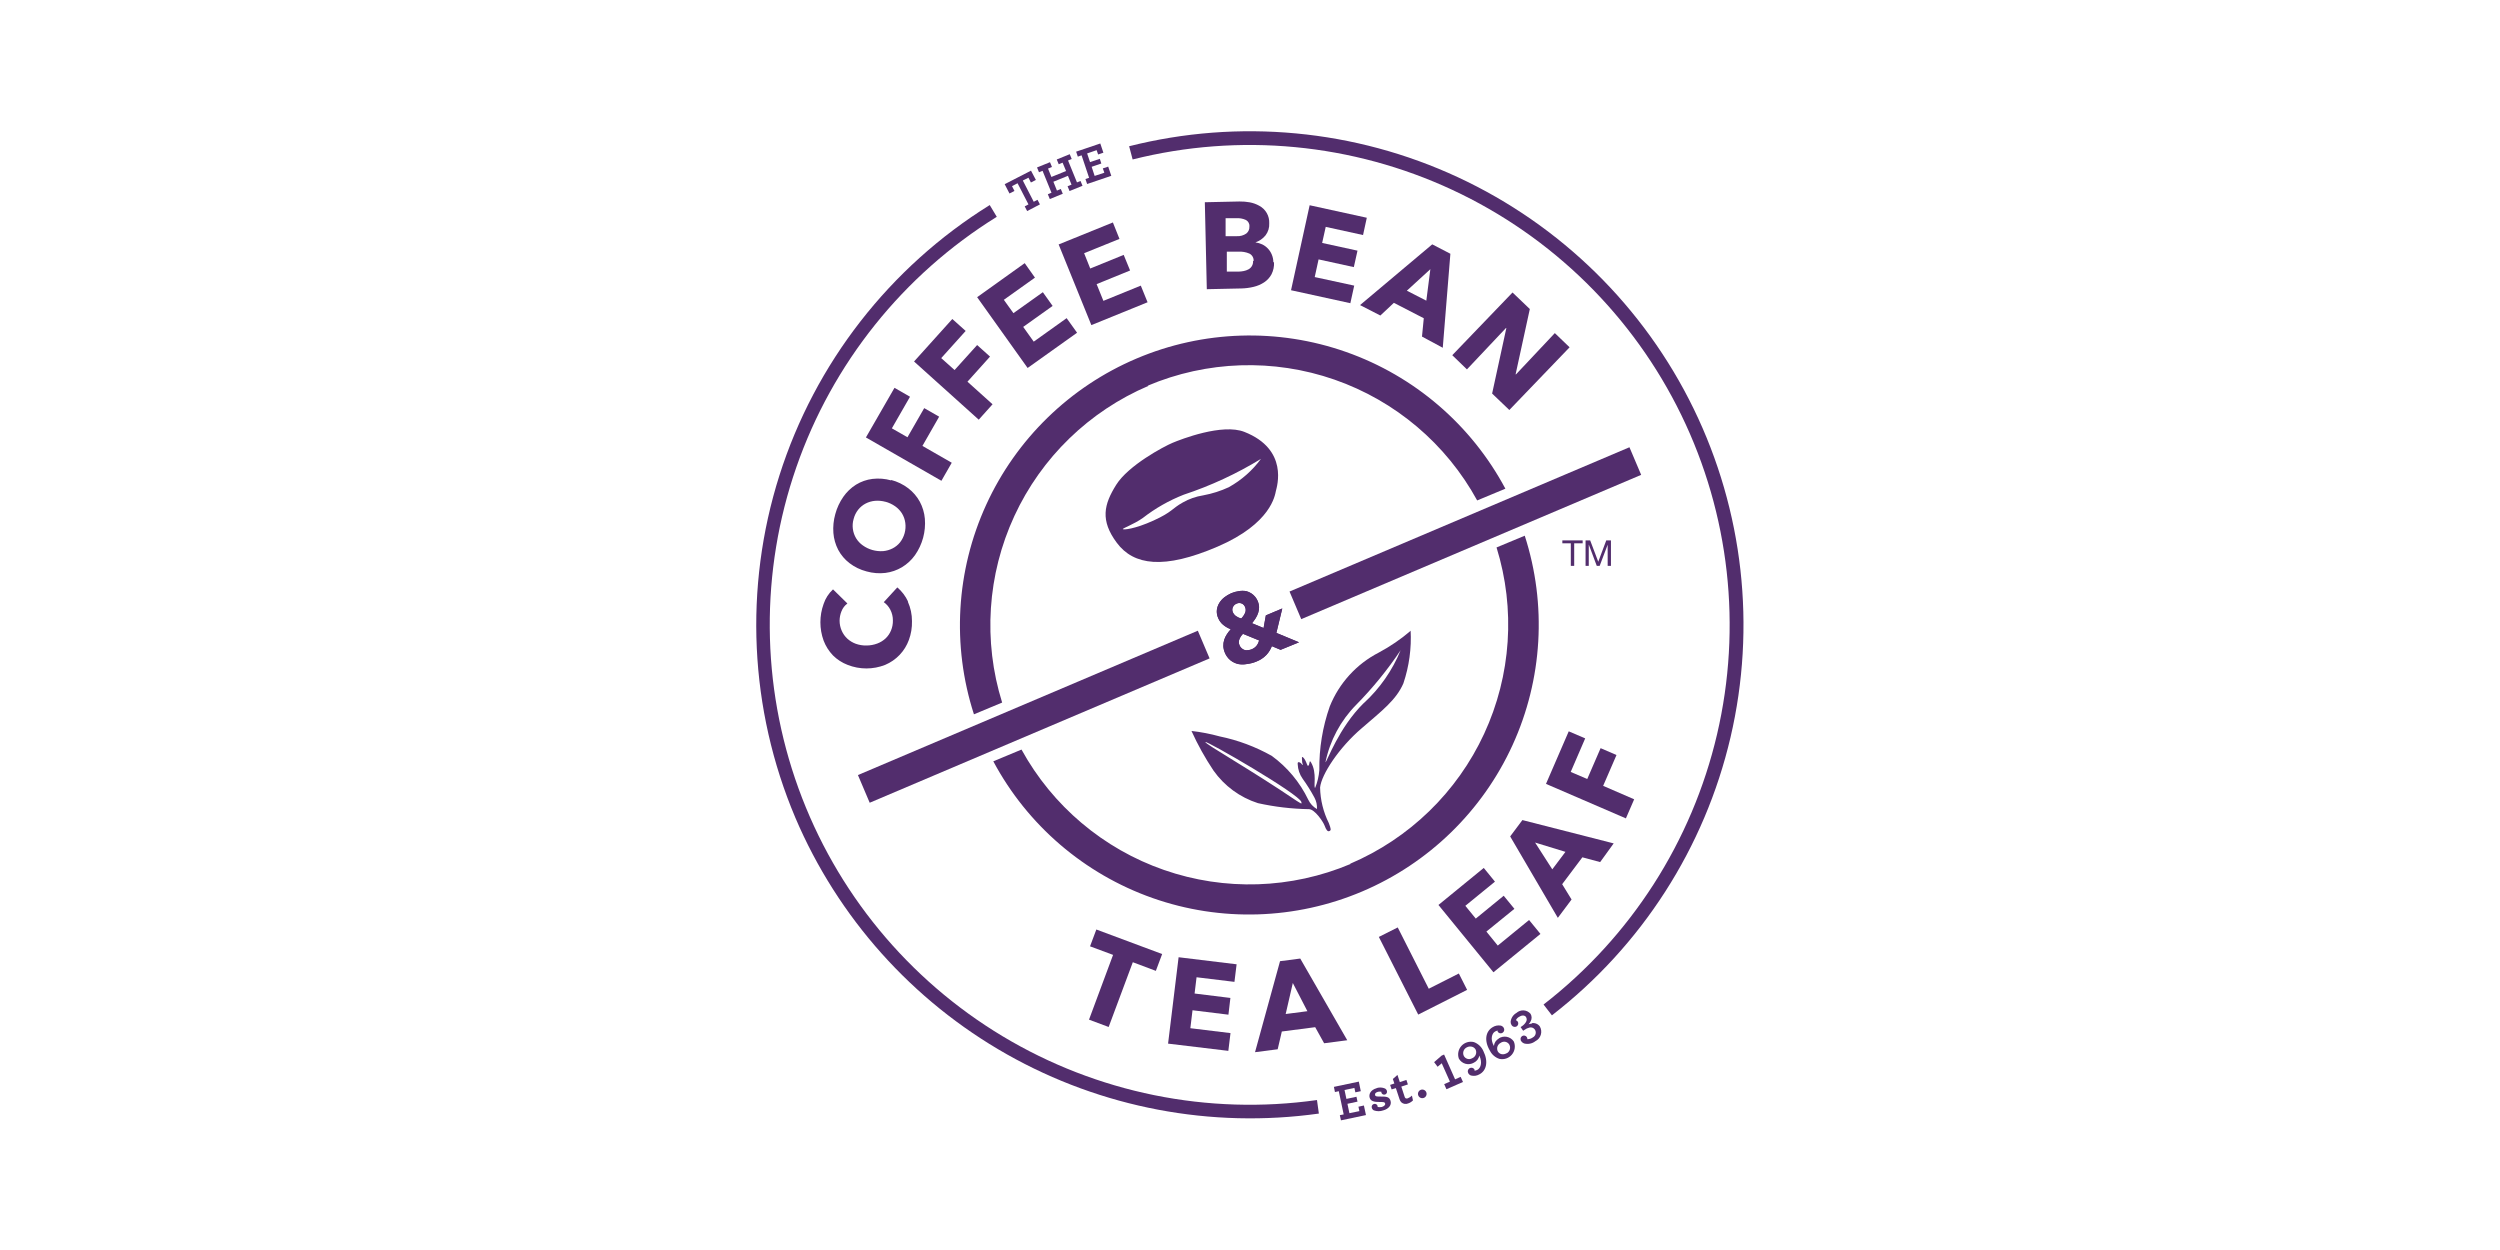 <svg width="800" height="400" viewBox="0 0 800 400" fill="none" xmlns="http://www.w3.org/2000/svg">
<path d="M362.501 307.909L354.77 328.637L348.482 326.29L356.184 305.563L348.813 302.825L350.829 297.44L371.887 305.292L369.872 310.677L362.501 307.909Z" fill="#522D6D"/>
<path d="M373.783 333.962L377.153 306.315L395.714 308.572L395.022 314.197L382.898 312.723L382.267 317.928L393.728 319.341L393.097 324.696L381.605 323.282L380.913 329.028L393.759 330.593L393.067 336.278L373.783 333.962Z" fill="#522D6D"/>
<path d="M413.703 314.558L411.417 324.485L418.366 323.583L413.703 314.558ZM423.721 333.841L420.863 328.697L410.183 330.081L408.859 335.767L401.609 336.699L409.611 307.579L416.079 306.736L431.121 332.879L423.721 333.841Z" fill="#522D6D"/>
<path d="M453.833 324.667L441.229 299.818L447.275 296.779L457.203 316.394L466.829 311.52L469.477 316.755L453.833 324.667Z" fill="#522D6D"/>
<path d="M477.901 311.129L460.303 289.589L474.803 277.736L478.383 282.128L468.907 289.86L472.246 293.951L481.181 286.641L484.61 290.823L475.645 298.103L479.285 302.585L489.303 294.402L492.943 298.855L477.901 311.129Z" fill="#522D6D"/>
<path d="M491.228 269.614L496.733 278.187L500.945 272.592L491.228 269.614ZM512.046 275.871L506.36 274.337L499.892 282.941L502.9 287.844L498.508 293.711L483.256 267.658L487.167 262.424L516.377 269.885L512.046 275.871Z" fill="#522D6D"/>
<path d="M502.629 247.021L507.923 249.278L512.195 239.41L517.279 241.606L513.007 251.474L522.935 255.776L520.288 261.883L494.717 250.842L501.997 234.025L507.262 236.282L502.629 247.021Z" fill="#522D6D"/>
<path d="M290.511 192.54C291.391 194.498 291.843 196.621 291.834 198.768C291.887 200.818 291.55 202.86 290.842 204.784C290.195 206.563 289.188 208.19 287.883 209.562C286.579 210.933 285.005 212.021 283.261 212.756C279.396 214.288 275.092 214.288 271.227 212.756C269.481 212.089 267.893 211.064 266.565 209.748C265.254 208.381 264.23 206.765 263.556 204.995C262.182 201.205 262.182 197.052 263.556 193.262C264.148 191.478 265.183 189.874 266.565 188.599L271.167 193.112C270.312 193.748 269.654 194.614 269.272 195.609C268.884 196.565 268.68 197.586 268.67 198.617C268.67 199.737 268.906 200.844 269.362 201.866C269.783 202.824 270.398 203.684 271.167 204.393C271.956 205.105 272.876 205.656 273.875 206.018C274.965 206.404 276.117 206.588 277.274 206.559C278.456 206.56 279.628 206.346 280.734 205.928C281.727 205.558 282.637 204.996 283.411 204.273C284.154 203.561 284.739 202.7 285.126 201.746C285.546 200.736 285.75 199.65 285.728 198.557C285.737 197.342 285.448 196.144 284.885 195.067C284.39 194.123 283.679 193.308 282.809 192.691L287.141 187.968C288.596 189.207 289.766 190.747 290.571 192.48" fill="#522D6D"/>
<path d="M283.412 160.592C282.307 160.28 281.156 160.168 280.012 160.261C278.962 160.352 277.94 160.648 277.004 161.133C276.085 161.614 275.276 162.28 274.627 163.089C273.928 163.976 273.426 165.001 273.153 166.097C272.856 167.126 272.775 168.204 272.915 169.266C273.054 170.327 273.412 171.348 273.966 172.264C274.522 173.167 275.26 173.946 276.132 174.551C277.044 175.201 278.062 175.689 279.14 175.995C280.273 176.319 281.454 176.441 282.63 176.356C283.679 176.261 284.701 175.965 285.638 175.483C286.556 175.015 287.366 174.359 288.014 173.558C288.694 172.683 289.192 171.682 289.481 170.613C289.771 169.544 289.845 168.428 289.699 167.331C289.563 166.265 289.204 165.24 288.646 164.322C288.074 163.413 287.328 162.626 286.45 162.006C285.482 161.331 284.403 160.832 283.261 160.532M285.156 153.582C287.153 154.097 289.025 155.007 290.662 156.26C292.168 157.414 293.418 158.869 294.332 160.532C295.236 162.218 295.788 164.071 295.956 165.977C296.297 170.117 295.18 174.246 292.798 177.649C291.688 179.2 290.276 180.51 288.646 181.5C287.018 182.474 285.204 183.099 283.321 183.335C281.304 183.57 279.259 183.407 277.305 182.854C275.308 182.342 273.435 181.431 271.8 180.176C270.319 179.032 269.099 177.586 268.22 175.934C267.355 174.259 266.834 172.429 266.685 170.549C266.534 168.524 266.737 166.488 267.287 164.533C267.817 162.541 268.693 160.657 269.874 158.967C270.953 157.414 272.334 156.094 273.935 155.087C275.53 154.109 277.314 153.483 279.17 153.252C281.188 153.009 283.233 153.172 285.187 153.733" fill="#522D6D"/>
<path d="M285.397 137.066L290.391 139.924L295.745 130.599L300.529 133.336L295.174 142.692L304.56 148.077L301.251 153.853L277.094 139.985L286.239 124.101L291.203 126.959L285.397 137.066Z" fill="#522D6D"/>
<path d="M301.192 114.595L305.464 118.415L312.684 110.413L316.805 114.113L309.585 122.146L317.618 129.366L313.195 134.299L292.498 115.678L304.742 102.08L309.014 105.901L301.192 114.595Z" fill="#522D6D"/>
<path d="M328.838 117.753L312.684 95.1L327.906 84.21L331.185 88.843L321.227 95.942L324.296 100.214L333.712 93.506L336.84 97.898L327.424 104.606L330.794 109.33L341.323 101.809L344.662 106.472L328.838 117.753Z" fill="#522D6D"/>
<path d="M349.235 104.036L338.766 78.224L356.124 71.185L358.23 76.449L346.918 81.022L348.874 85.925L359.583 81.563L361.629 86.557L350.919 90.919L353.085 96.274L365.058 91.4L367.224 96.725L349.235 104.036Z" fill="#522D6D"/>
<path d="M401.158 83.518C401.192 83.033 401.082 82.548 400.841 82.125C400.6 81.702 400.239 81.36 399.804 81.142C398.705 80.669 397.509 80.463 396.315 80.54H392.584V86.918H396.345C396.89 86.901 397.433 86.841 397.969 86.737C398.506 86.637 399.023 86.454 399.504 86.196C399.987 85.938 400.385 85.544 400.647 85.063C400.909 84.582 401.024 84.034 400.978 83.488M399.834 72.448C399.856 72.037 399.763 71.629 399.567 71.267C399.37 70.906 399.078 70.607 398.721 70.402C397.716 69.935 396.607 69.738 395.502 69.83H392.193V75.576H395.803C396.872 75.635 397.929 75.339 398.812 74.734C399.154 74.465 399.424 74.116 399.598 73.716C399.771 73.317 399.842 72.881 399.804 72.448M407.686 83.939C407.761 85.272 407.48 86.601 406.874 87.79C406.314 88.823 405.508 89.701 404.527 90.347C403.498 91.023 402.358 91.512 401.158 91.791C399.877 92.102 398.566 92.274 397.247 92.302L386.177 92.543L385.545 64.716L396.616 64.475C397.725 64.459 398.833 64.55 399.925 64.746C400.98 64.941 401.996 65.307 402.933 65.829C403.951 66.362 404.794 67.175 405.365 68.171C405.935 69.168 406.208 70.308 406.152 71.455C406.235 72.838 405.819 74.204 404.979 75.305C404.134 76.353 403.006 77.136 401.73 77.562C402.501 77.667 403.252 77.89 403.956 78.224C405.312 78.901 406.38 80.043 406.964 81.442C407.293 82.224 407.467 83.061 407.476 83.909" fill="#522D6D"/>
<path d="M413.131 92.874L419.087 65.679L437.378 69.68L436.175 75.215L424.232 72.598L423.088 77.742L434.4 80.209L433.227 85.474L421.945 83.007L420.712 88.662L433.347 91.4L432.113 97.025L413.131 92.874Z" fill="#522D6D"/>
<path d="M457.715 86.135L450.194 93.024L456.422 96.213L457.715 86.135ZM455.038 107.705L455.609 101.839L446.043 96.905L441.711 100.966L435.213 97.627L458.317 78.193L464.123 81.202L461.686 111.285L455.038 107.705Z" fill="#522D6D"/>
<path d="M477.48 125.936L482.023 105.028L481.932 104.938L469.418 118.205L464.725 113.662L484.008 93.597L489.543 98.891L485.001 119.739L485.091 119.829L497.545 106.593L502.269 111.135L482.985 131.201L477.48 125.936Z" fill="#522D6D"/>
<path d="M398.419 194.225C398.319 193.968 398.166 193.734 397.97 193.54C397.774 193.345 397.54 193.193 397.283 193.094C397.025 192.995 396.75 192.951 396.474 192.964C396.198 192.978 395.928 193.048 395.682 193.172C395.42 193.276 395.182 193.43 394.981 193.626C394.78 193.823 394.619 194.057 394.508 194.315C394.394 194.565 394.336 194.837 394.336 195.112C394.336 195.387 394.394 195.659 394.508 195.909C394.723 196.402 395.066 196.828 395.501 197.143C396.01 197.504 396.581 197.769 397.186 197.925C397.705 197.417 398.124 196.815 398.419 196.15C398.555 195.853 398.625 195.529 398.625 195.203C398.625 194.876 398.555 194.552 398.419 194.255M397.757 202.829C397.284 203.292 396.906 203.844 396.644 204.453C396.503 204.776 396.431 205.124 396.431 205.476C396.431 205.828 396.503 206.176 396.644 206.499C396.799 206.885 397.047 207.226 397.366 207.491C397.657 207.737 397.995 207.921 398.359 208.033C398.727 208.102 399.104 208.102 399.472 208.033C399.846 208.005 400.212 207.914 400.555 207.762C401.151 207.525 401.679 207.142 402.089 206.649C402.485 206.146 402.763 205.56 402.902 204.934L397.757 202.829ZM409.791 207.943L406.993 206.769C406.604 207.778 406.033 208.706 405.308 209.507C404.391 210.472 403.271 211.222 402.029 211.703C401.067 212.1 400.055 212.363 399.021 212.485C398.087 212.663 397.127 212.663 396.193 212.485C395.293 212.268 394.451 211.857 393.726 211.282C392.937 210.634 392.326 209.795 391.951 208.845C391.665 208.178 391.502 207.465 391.47 206.739C391.449 206.067 391.54 205.396 391.741 204.754C391.946 204.115 392.24 203.507 392.613 202.949C392.98 202.385 393.392 201.851 393.846 201.355C392.975 201.026 392.162 200.558 391.44 199.971C390.725 199.384 390.167 198.63 389.815 197.775C389.443 196.956 389.298 196.052 389.394 195.157C389.501 194.356 389.778 193.587 390.206 192.901C390.644 192.204 391.205 191.593 391.861 191.096C392.518 190.589 393.236 190.164 393.997 189.833C394.767 189.509 395.576 189.286 396.404 189.171C397.199 189.025 398.015 189.025 398.81 189.171C399.943 189.465 400.951 190.115 401.688 191.025C402.424 191.934 402.849 193.056 402.902 194.225C402.913 194.847 402.821 195.467 402.631 196.06C402.435 196.673 402.162 197.26 401.819 197.805C401.462 198.371 401.07 198.913 400.645 199.429L404.346 200.963L405.067 196.932L410.332 194.706L408.437 202.528L415.687 205.536L409.791 207.943Z" fill="#522D6D"/>
<path d="M367.224 123.439C386.226 115.395 407.539 114.697 427.027 121.478C446.516 128.26 462.791 142.038 472.696 160.141L481.721 156.38C470.8 135.951 452.631 120.349 430.786 112.641C408.942 104.934 385.004 105.679 363.682 114.732C342.36 123.784 325.197 140.488 315.569 161.557C305.942 182.626 304.547 206.535 311.66 228.58L320.685 224.82C314.546 205.125 315.938 183.853 324.592 165.127C333.247 146.401 348.546 131.555 367.524 123.469" fill="#522D6D"/>
<path d="M432.174 276.473C413.203 284.472 391.941 285.157 372.495 278.395C353.048 271.633 336.798 257.905 326.882 239.861L317.857 243.622C328.778 264.05 346.947 279.653 368.792 287.361C390.636 295.068 414.574 294.323 435.896 285.27C457.218 276.218 474.381 259.514 484.009 238.445C493.636 217.376 495.031 193.467 487.918 171.422L478.893 175.182C484.997 194.864 483.582 216.111 474.924 234.81C466.267 253.51 450.98 268.333 432.023 276.413" fill="#522D6D"/>
<path d="M274.539 248.019L383.304 201.828L387.067 210.689L278.302 256.879L274.539 248.019Z" fill="#522D6D"/>
<path d="M412.648 189.292L521.422 143.12L525.172 151.954L416.398 198.126L412.648 189.292Z" fill="#522D6D"/>
<path d="M393.307 155.869C390.663 157.1 387.873 157.989 385.004 158.516C382.707 158.874 380.494 159.649 378.476 160.803C374.956 162.758 375.197 163.811 369.12 166.579C363.043 169.346 359.463 169.587 359.313 169.316C359.162 169.046 362.803 167.812 365.721 165.736C369.696 162.65 374.093 160.148 378.777 158.306C387.431 155.445 395.728 151.599 403.505 146.844C400.781 150.55 397.293 153.627 393.277 155.869M398.211 138.21C391.141 135.412 377.964 140.557 375.227 141.7C372.489 142.843 361.088 148.89 357.177 155.147C353.266 161.404 352.003 166.488 357.387 173.708C362.772 180.928 372.429 182.312 389.637 174.912C406.844 167.511 407.988 158.426 408.288 157.102C408.589 155.779 412.47 143.836 398.211 138.21Z" fill="#522D6D"/>
<path d="M436.356 225.03C428.354 232.912 424.593 243.892 424.142 243.922C425.576 236.973 428.993 230.589 433.979 225.541C439.264 220.178 444.029 214.326 448.209 208.063C445.572 214.524 441.534 220.319 436.386 225.03M416.441 256.648C416.621 257.4 416.441 257.189 414.997 256.317C399.955 246.119 385.455 237.996 385.726 237.454C385.997 236.913 415.809 254.121 416.441 256.648ZM451.428 201.836C448.292 204.526 444.872 206.866 441.229 208.815C434.09 212.483 428.514 218.604 425.526 226.053C423.225 232.603 422.095 239.507 422.187 246.449C422.036 248.404 421.58 250.323 420.833 252.135C420.231 251.864 421.525 247.352 419.539 243.982C418.848 242.779 419.239 244.945 418.547 245.066C418.366 245.066 418.095 244.073 417.674 243.291C417.253 242.508 416.832 242.178 416.682 242.238C416.531 242.298 416.682 243.11 416.682 243.742C416.682 244.374 417.043 244.614 416.892 244.735C416.742 244.855 416.531 244.434 416.26 244.193C415.99 243.952 415.117 243.501 415.268 244.554C415.329 246.231 415.884 247.853 416.862 249.217C418.248 251.137 419.504 253.147 420.622 255.234C421.227 256.359 421.508 257.629 421.435 258.904C420.213 258.215 419.235 257.164 418.637 255.896C415.962 250.331 411.952 245.515 406.965 241.877C401.764 238.952 396.142 236.851 390.298 235.65C387.34 234.833 384.323 234.25 381.273 233.905C383.268 238.313 385.623 242.549 388.313 246.57C391.795 251.504 396.79 255.169 402.542 257.009C407.909 258.199 413.382 258.844 418.878 258.934C420.683 258.934 423.39 262.905 423.871 264.199C424.353 265.492 424.804 266.214 425.406 265.943C426.007 265.673 425.947 265.312 425.225 263.386C423.458 259.841 422.502 255.946 422.427 251.985C422.849 247.863 428.444 239.26 435.754 233.032C442.222 227.437 446.765 224.007 449.081 218.683C450.927 213.205 451.713 207.427 451.398 201.655" fill="#522D6D"/>
<path d="M398.421 194.225C398.321 193.968 398.168 193.734 397.972 193.54C397.776 193.345 397.542 193.193 397.285 193.094C397.027 192.995 396.752 192.951 396.476 192.964C396.2 192.978 395.93 193.048 395.684 193.172C395.422 193.276 395.184 193.43 394.983 193.626C394.782 193.823 394.621 194.057 394.51 194.315C394.396 194.565 394.337 194.837 394.337 195.112C394.337 195.387 394.396 195.659 394.51 195.909C394.725 196.402 395.068 196.828 395.503 197.143C396.012 197.504 396.583 197.769 397.188 197.925C397.707 197.417 398.126 196.815 398.421 196.15C398.557 195.853 398.627 195.529 398.627 195.203C398.627 194.876 398.557 194.552 398.421 194.255M397.759 202.829C397.286 203.292 396.908 203.844 396.646 204.453C396.505 204.776 396.433 205.124 396.433 205.476C396.433 205.828 396.505 206.176 396.646 206.499C396.801 206.885 397.049 207.226 397.368 207.491C397.659 207.737 397.997 207.921 398.361 208.033C398.729 208.102 399.106 208.102 399.474 208.033C399.848 208.005 400.214 207.914 400.557 207.762C401.153 207.525 401.681 207.142 402.091 206.649C402.487 206.146 402.765 205.56 402.904 204.934L397.759 202.829ZM409.793 207.943L406.995 206.769C406.606 207.778 406.035 208.706 405.31 209.507C404.393 210.472 403.273 211.222 402.031 211.703C401.069 212.1 400.057 212.363 399.023 212.485C398.089 212.663 397.129 212.663 396.195 212.485C395.295 212.268 394.453 211.857 393.728 211.282C392.939 210.634 392.328 209.795 391.953 208.845C391.667 208.178 391.504 207.465 391.472 206.739C391.451 206.067 391.542 205.396 391.743 204.754C391.948 204.115 392.242 203.507 392.615 202.949C392.982 202.385 393.394 201.851 393.848 201.355C392.977 201.026 392.164 200.558 391.442 199.971C390.727 199.384 390.169 198.63 389.817 197.775C389.445 196.956 389.3 196.052 389.396 195.157C389.503 194.356 389.779 193.587 390.208 192.901C390.646 192.204 391.207 191.593 391.863 191.096C392.52 190.589 393.238 190.164 393.999 189.833C394.769 189.509 395.578 189.286 396.406 189.171C397.201 189.025 398.017 189.025 398.812 189.171C399.945 189.465 400.953 190.115 401.689 191.025C402.426 191.934 402.851 193.056 402.904 194.225C402.915 194.847 402.823 195.467 402.633 196.06C402.437 196.673 402.164 197.26 401.821 197.805C401.464 198.371 401.072 198.913 400.647 199.429L404.347 200.963L405.069 196.932L410.334 194.706L408.439 202.528L415.689 205.536L409.793 207.943Z" fill="#522D6D"/>
<path d="M327.906 66.04L329.109 65.408L325.619 58.64L323.845 59.572L324.627 61.106L323.032 61.919L321.498 58.94L329.921 54.608L331.486 57.587L329.891 58.399L329.109 56.865L327.304 57.767L330.794 64.566L331.997 63.934L332.779 65.408L328.688 67.544L327.906 66.04Z" fill="#522D6D"/>
<path d="M335.305 62.159L336.479 61.678L333.621 54.669L332.477 55.12L331.846 53.586L335.997 51.901L336.629 53.435L335.365 53.947L336.448 56.624L341.141 54.729L340.028 52.051L338.795 52.563L338.163 51.028L342.315 49.344L342.946 50.878L341.773 51.359L344.631 58.369L345.774 57.917L346.406 59.452L342.255 61.136L341.623 59.602L342.886 59.091L341.743 56.263L337.08 58.158L338.223 60.986L339.457 60.475L340.089 62.009L335.937 63.694L335.305 62.159Z" fill="#522D6D"/>
<path d="M347.34 57.285L348.513 56.895L346.106 49.705L344.903 50.126L344.361 48.531L352.093 45.914L353.085 48.862L351.401 49.434L350.919 48.05L347.881 49.103L348.814 51.871L351.942 50.818L352.424 52.322L349.325 53.375L350.288 56.293L353.386 55.27L352.905 53.886L354.62 53.315L355.612 56.263L347.881 58.88L347.34 57.285Z" fill="#522D6D"/>
<path d="M361.329 46.817L362.442 51.028C396.652 42.429 432.779 45.867 464.753 60.762C496.728 75.658 522.602 101.105 538.027 132.828C553.452 164.55 557.49 200.615 549.461 234.964C541.431 269.312 521.825 299.85 493.936 321.447L496.613 324.907C525.323 302.694 545.507 271.272 553.77 235.925C562.033 200.578 557.87 163.464 541.982 130.826C526.093 98.188 499.449 72.018 466.532 56.718C433.614 41.418 396.431 37.921 361.238 46.817" fill="#522D6D"/>
<path d="M254.502 261.642C268.134 293.648 291.933 320.27 322.218 337.389C352.502 354.508 387.584 361.17 422.036 356.344L421.434 352.012C386.533 356.948 350.996 349.73 320.786 331.569C290.576 313.409 267.531 285.411 255.518 252.273C243.504 219.135 243.253 182.873 254.806 149.572C266.36 116.271 289.015 87.957 318.971 69.38L316.714 65.619C284.686 85.519 260.819 116.203 249.412 152.143C238.006 188.083 239.811 226.915 254.502 261.642Z" fill="#522D6D"/>
<path d="M427.181 349.454L428.414 349.184L429.978 356.614L428.745 356.855L429.106 358.51L437.108 356.825L436.446 353.756L434.701 354.147L435.002 355.561L431.813 356.223L431.182 353.215L434.401 352.523L434.07 350.959L430.851 351.651L430.249 348.793L433.408 348.131L433.709 349.545L435.453 349.184L434.822 346.115L426.85 347.8L427.181 349.454Z" fill="#522D6D"/>
<path d="M440.537 348.221C438.581 348.763 437.979 350.147 438.28 351.23C438.581 352.313 439.544 352.674 441.619 352.644C442.763 352.644 443.124 352.644 443.244 353.125C443.364 353.606 442.883 354.028 442.161 354.238C441.723 354.318 441.275 354.318 440.837 354.238C440.847 354.138 440.847 354.037 440.837 353.937C440.807 353.812 440.75 353.694 440.672 353.592C440.593 353.489 440.494 353.404 440.381 353.342C440.268 353.28 440.143 353.242 440.015 353.23C439.886 353.219 439.756 353.234 439.634 353.275C439.511 353.31 439.396 353.369 439.296 353.448C439.196 353.528 439.112 353.626 439.051 353.738C438.989 353.85 438.951 353.973 438.937 354.101C438.924 354.228 438.935 354.356 438.972 354.479C439.014 354.659 439.095 354.828 439.209 354.973C439.324 355.119 439.469 355.238 439.634 355.321C440.606 355.673 441.67 355.673 442.642 355.321C444.237 354.9 445.38 353.727 444.989 352.313C444.598 350.899 443.545 350.899 441.74 350.899C440.597 350.899 440.145 350.899 440.025 350.417C439.905 349.936 440.205 349.575 440.988 349.365C441.336 349.303 441.692 349.303 442.041 349.365C442.027 349.464 442.027 349.566 442.041 349.665C442.121 349.896 442.288 350.085 442.506 350.194C442.724 350.303 442.975 350.322 443.207 350.247C443.439 350.172 443.633 350.01 443.746 349.794C443.86 349.579 443.885 349.327 443.815 349.094C443.768 348.928 443.687 348.773 443.579 348.639C443.47 348.504 443.336 348.393 443.184 348.312C442.365 347.962 441.45 347.908 440.597 348.161" fill="#522D6D"/>
<path d="M447.186 343.979L445.712 345.273L446.194 346.717L444.84 347.168L445.321 348.612L446.675 348.191L447.848 351.741C447.955 352.129 448.163 352.482 448.45 352.764C448.742 353.019 449.101 353.185 449.485 353.244C449.868 353.302 450.261 353.251 450.616 353.095C451.196 352.899 451.722 352.569 452.15 352.132L451.819 350.598C451.468 350.951 451.048 351.227 450.586 351.41C450.459 351.487 450.313 351.528 450.165 351.528C450.016 351.528 449.87 351.487 449.743 351.41C449.609 351.278 449.516 351.112 449.473 350.929L448.42 347.71L450.526 347.018L450.044 345.574L447.938 346.266L447.186 343.979Z" fill="#522D6D"/>
<path d="M454.677 348.732C454.417 348.823 454.189 348.988 454.024 349.209C453.858 349.429 453.762 349.694 453.748 349.969C453.734 350.244 453.802 350.518 453.944 350.754C454.087 350.99 454.296 351.178 454.546 351.295C454.796 351.411 455.075 351.45 455.347 351.407C455.619 351.364 455.872 351.24 456.074 351.052C456.275 350.864 456.416 350.62 456.478 350.351C456.54 350.083 456.521 349.802 456.422 349.545C456.293 349.209 456.039 348.937 455.714 348.786C455.388 348.634 455.017 348.615 454.677 348.732Z" fill="#522D6D"/>
<path d="M465.627 345.393L462.107 337.451L461.295 337.812L458.918 339.888L460.031 341.362L461.355 340.249L463.972 346.115L462.137 346.927L462.859 348.552L468.154 346.235L467.401 344.581L465.627 345.393Z" fill="#522D6D"/>
<path d="M471.101 338.624C470.88 338.762 470.634 338.853 470.376 338.891C470.119 338.929 469.857 338.914 469.605 338.846C469.354 338.778 469.12 338.659 468.917 338.497C468.713 338.335 468.546 338.132 468.424 337.902C468.303 337.656 468.232 337.388 468.217 337.114C468.201 336.84 468.241 336.566 468.334 336.308C468.426 336.05 468.57 335.813 468.756 335.611C468.942 335.41 469.167 335.248 469.417 335.135C469.916 334.874 470.496 334.809 471.041 334.954C471.291 335.02 471.524 335.137 471.725 335.297C471.927 335.458 472.094 335.659 472.214 335.887C472.324 336.138 472.383 336.407 472.387 336.681C472.392 336.955 472.343 337.226 472.242 337.481C472.141 337.735 471.992 337.967 471.801 338.164C471.61 338.36 471.383 338.516 471.131 338.624M471.673 333.48C470.962 333.298 470.215 333.313 469.512 333.521C468.808 333.73 468.175 334.125 467.678 334.665C467.181 335.205 466.84 335.869 466.691 336.588C466.541 337.306 466.589 338.051 466.829 338.745C467.057 339.153 467.365 339.512 467.733 339.799C468.102 340.086 468.525 340.297 468.977 340.417C469.429 340.538 469.9 340.567 470.363 340.501C470.826 340.436 471.272 340.279 471.673 340.038C472.115 339.822 472.5 339.505 472.797 339.113C473.095 338.722 473.297 338.266 473.388 337.782C474.471 340.068 473.748 341.873 472.756 342.355C472.476 342.504 472.169 342.596 471.853 342.626C471.869 342.506 471.869 342.384 471.853 342.265C471.781 342.131 471.683 342.014 471.565 341.919C471.447 341.824 471.311 341.754 471.166 341.712C471.02 341.67 470.868 341.657 470.717 341.674C470.567 341.692 470.421 341.739 470.289 341.813C470.018 341.965 469.818 342.218 469.734 342.517C469.649 342.816 469.687 343.136 469.838 343.408C470.02 343.762 470.333 344.032 470.71 344.16C471.158 344.279 471.625 344.308 472.085 344.246C472.544 344.184 472.987 344.032 473.388 343.799C475.584 342.686 476.396 339.828 474.681 336.338C474.396 335.685 473.984 335.095 473.467 334.604C472.95 334.113 472.34 333.731 471.673 333.48Z" fill="#522D6D"/>
<path d="M482.112 337.031C481.637 337.325 481.068 337.433 480.518 337.332C480.27 337.282 480.035 337.181 479.828 337.036C479.621 336.891 479.446 336.705 479.315 336.489C479.187 336.245 479.109 335.978 479.087 335.704C479.065 335.429 479.098 335.153 479.185 334.892C479.272 334.631 479.411 334.39 479.594 334.183C479.776 333.977 479.999 333.81 480.247 333.692C480.458 333.542 480.697 333.436 480.95 333.382C481.203 333.328 481.464 333.327 481.718 333.377C481.972 333.428 482.212 333.53 482.425 333.677C482.638 333.824 482.818 334.014 482.955 334.233C483.092 334.471 483.179 334.734 483.213 335.007C483.246 335.279 483.224 335.555 483.149 335.819C483.073 336.083 482.945 336.329 482.772 336.542C482.599 336.756 482.385 336.932 482.143 337.061M479.615 332.338C479.179 332.574 478.807 332.915 478.534 333.329C478.262 333.744 478.095 334.22 478.051 334.714C476.788 332.488 477.45 330.653 478.382 330.112C478.65 329.949 478.946 329.837 479.254 329.781C479.232 329.9 479.232 330.022 479.254 330.142C479.337 330.269 479.443 330.379 479.568 330.464C479.693 330.55 479.834 330.61 479.982 330.641C480.131 330.672 480.284 330.673 480.433 330.644C480.581 330.615 480.723 330.557 480.849 330.473C481.1 330.301 481.274 330.04 481.336 329.742C481.398 329.445 481.342 329.135 481.18 328.878C481.073 328.705 480.933 328.554 480.768 328.436C480.603 328.317 480.415 328.232 480.217 328.186C479.308 328.029 478.372 328.222 477.6 328.728C475.494 329.991 474.772 332.879 476.788 336.249C477.094 336.857 477.518 337.398 478.034 337.842C478.55 338.286 479.149 338.624 479.796 338.836C480.523 338.999 481.282 338.959 481.988 338.719C482.694 338.48 483.32 338.051 483.799 337.48C484.277 336.908 484.589 336.216 484.7 335.479C484.811 334.741 484.717 333.988 484.429 333.3C484.174 332.911 483.844 332.576 483.458 332.316C483.071 332.055 482.637 331.875 482.18 331.785C481.723 331.696 481.253 331.698 480.797 331.793C480.341 331.888 479.908 332.073 479.525 332.338" fill="#522D6D"/>
<path d="M490.144 327.554C489.806 327.584 489.472 327.654 489.151 327.765C489.412 327.502 489.626 327.197 489.783 326.862C490.003 326.494 490.119 326.073 490.119 325.644C490.119 325.215 490.003 324.794 489.783 324.425C489.507 324.102 489.169 323.838 488.788 323.649C488.408 323.46 487.993 323.349 487.569 323.324C487.145 323.299 486.72 323.359 486.32 323.502C485.92 323.645 485.553 323.867 485.24 324.155C484.729 324.443 484.295 324.851 483.976 325.343C483.656 325.836 483.46 326.398 483.405 326.982C483.394 327.333 483.488 327.679 483.676 327.975C483.754 328.119 483.86 328.244 483.988 328.345C484.117 328.446 484.264 328.52 484.422 328.562C484.579 328.604 484.744 328.614 484.905 328.591C485.066 328.567 485.221 328.512 485.361 328.426C485.602 328.262 485.77 328.008 485.826 327.721C485.882 327.434 485.823 327.136 485.661 326.892C485.521 326.695 485.32 326.547 485.09 326.471C485.29 326.026 485.628 325.657 486.053 325.418C486.865 324.877 487.797 324.756 488.309 325.418C488.464 325.66 488.547 325.942 488.547 326.23C488.547 326.518 488.464 326.8 488.309 327.043C487.991 327.572 487.56 328.025 487.045 328.366L486.594 328.667L487.406 329.84L487.827 329.57C488.302 329.213 488.845 328.957 489.422 328.818C489.745 328.731 490.088 328.748 490.401 328.867C490.715 328.985 490.982 329.2 491.167 329.479C491.299 329.684 491.387 329.913 491.425 330.153C491.463 330.394 491.451 330.639 491.388 330.874C491.326 331.109 491.215 331.329 491.063 331.519C490.911 331.708 490.721 331.864 490.505 331.976C489.997 332.344 489.387 332.544 488.76 332.548C488.771 332.304 488.708 332.063 488.579 331.856C488.415 331.614 488.161 331.447 487.874 331.391C487.587 331.335 487.289 331.394 487.045 331.555C486.918 331.65 486.811 331.769 486.731 331.906C486.651 332.043 486.599 332.195 486.579 332.352C486.56 332.51 486.572 332.67 486.616 332.822C486.66 332.975 486.734 333.117 486.835 333.24C487.055 333.54 487.358 333.77 487.707 333.902C488.324 334.069 488.971 334.091 489.597 333.966C490.224 333.841 490.813 333.572 491.317 333.18C491.73 332.977 492.097 332.692 492.396 332.342C492.695 331.992 492.919 331.585 493.054 331.145C493.189 330.706 493.233 330.243 493.183 329.786C493.132 329.328 492.989 328.886 492.761 328.487C492.482 328.089 492.098 327.778 491.651 327.587C491.205 327.395 490.714 327.332 490.234 327.404" fill="#522D6D"/>
<path d="M502.659 173.858H499.951V172.926H506.449V173.858H503.742V181.078H502.659V173.858Z" fill="#522D6D"/>
<path d="M507.383 172.926H508.857L511.444 179.755L514.001 172.926H515.505V181.078H514.452V174.31L511.895 181.078H510.963L508.436 174.31H508.406V181.078H507.383V172.926Z" fill="#522D6D"/>
</svg>
